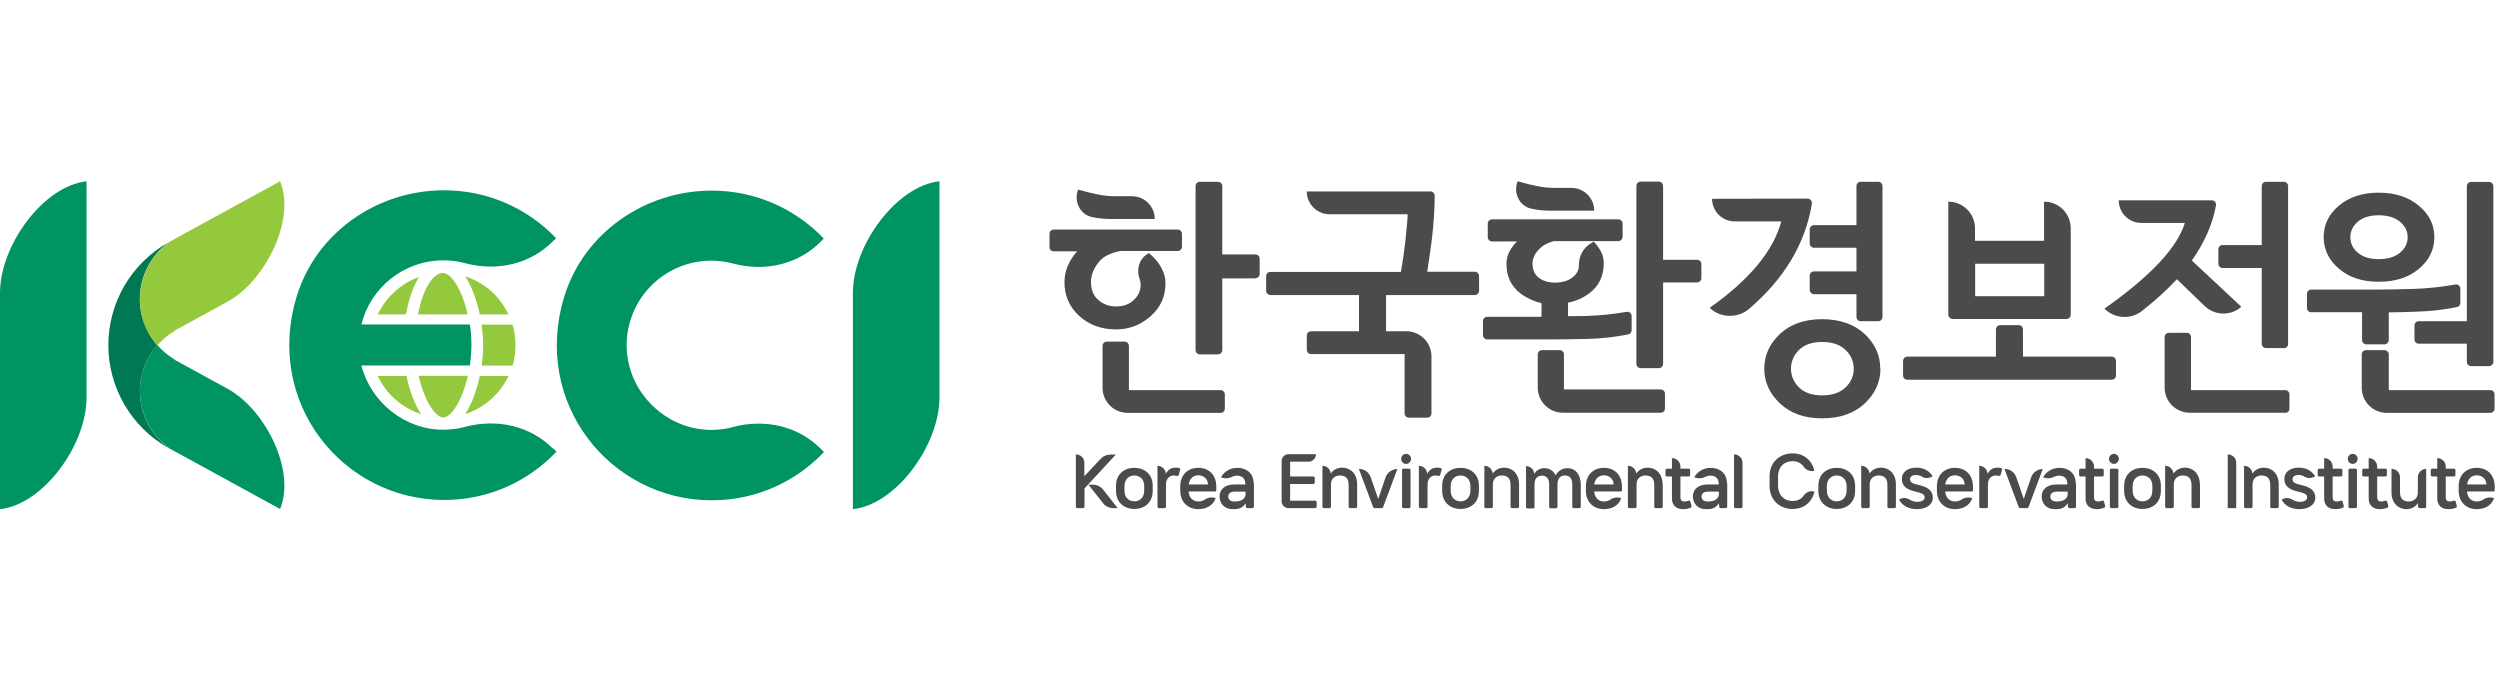 <svg width="147" height="41" viewBox="0 0 147 41" fill="none" xmlns="http://www.w3.org/2000/svg">
<path d="M69.5 14.508C69.5 14.648 69.39 14.758 69.25 14.758H65.88C65.34 14.868 64.94 15.048 64.69 15.318C64.33 15.718 64.15 16.138 64.15 16.588C64.15 17.038 64.29 17.388 64.58 17.638C64.87 17.888 65.21 18.018 65.62 18.018C65.97 18.018 66.33 17.938 66.61 17.688C66.89 17.438 67.07 17.178 67.07 16.728C67.07 16.628 67.05 16.518 67.01 16.408C66.82 15.878 66.95 15.288 67.42 14.968L67.55 14.878C68.21 15.418 68.53 16.048 68.53 16.638C68.53 17.458 68.24 18.068 67.66 18.588C67.08 19.108 66.4 19.368 65.63 19.368C64.76 19.368 64.04 19.108 63.46 18.578C62.88 18.048 62.59 17.388 62.59 16.588C62.59 15.948 62.84 15.348 63.33 14.778H61.96C61.82 14.778 61.71 14.668 61.71 14.528V13.748C61.71 13.608 61.82 13.498 61.96 13.498H69.25C69.39 13.498 69.5 13.618 69.5 13.748V14.528V14.508ZM67.9 12.878H65.3C64.92 12.878 64.55 12.838 64.19 12.758C63.49 12.598 63.12 11.818 63.4 11.148C64.28 11.408 64.98 11.538 65.5 11.538H66.56C67.3 11.538 67.9 12.138 67.9 12.878ZM71.77 24.278H66.31C65.49 24.278 64.83 23.618 64.83 22.798V20.338C64.83 20.198 64.94 20.088 65.08 20.088H66.13C66.27 20.088 66.38 20.208 66.38 20.338V22.938H71.77C71.91 22.938 72.02 23.058 72.02 23.188V24.028C72.02 24.168 71.91 24.278 71.77 24.278ZM73.81 16.368H71.87V20.588C71.87 20.728 71.75 20.838 71.61 20.838H70.56C70.42 20.838 70.3 20.728 70.3 20.588V10.938C70.3 10.798 70.42 10.688 70.56 10.688H71.61C71.75 10.688 71.87 10.798 71.87 10.938V14.958H73.81C73.95 14.958 74.07 15.068 74.07 15.208V16.108C74.07 16.248 73.95 16.358 73.81 16.358V16.368Z" fill="#4B4B4A"/>
<path d="M84.1 11.248C84.24 11.248 84.36 11.368 84.36 11.508C84.36 12.368 84.29 13.258 84.18 14.178C84.09 14.818 84.01 15.418 83.92 15.978H86.72C86.86 15.978 86.97 16.098 86.97 16.238V17.088C86.97 17.228 86.86 17.348 86.72 17.348H81.5V19.478H82.69C83.51 19.478 84.17 20.138 84.17 20.958V24.308C84.17 24.448 84.06 24.558 83.92 24.558H82.84C82.7 24.558 82.59 24.448 82.59 24.308V20.818H77.09C76.95 20.818 76.84 20.708 76.84 20.568V19.728C76.84 19.588 76.95 19.478 77.09 19.478H79.91V17.348H74.7C74.56 17.348 74.45 17.228 74.45 17.088V16.238C74.45 16.098 74.56 15.988 74.7 15.988H82.37C82.48 15.388 82.56 14.798 82.63 14.228C82.72 13.368 82.77 12.828 82.77 12.598H78.18C77.44 12.598 76.84 11.998 76.84 11.258H84.11L84.1 11.248Z" fill="#4B4B4A"/>
<path d="M95.41 13.918C95.41 14.058 95.29 14.178 95.16 14.178H91.37C91.08 14.258 90.86 14.358 90.68 14.488C90.3 14.798 90.11 15.138 90.11 15.488C90.11 15.858 90.23 16.138 90.48 16.328C90.72 16.518 91.04 16.618 91.43 16.618C91.82 16.618 92.2 16.518 92.44 16.328C92.69 16.138 92.84 15.938 92.84 15.568C92.84 15.038 93.11 14.558 93.56 14.298L93.71 14.208C93.89 14.388 94.03 14.588 94.14 14.798C94.25 15.008 94.3 15.238 94.3 15.488C94.3 16.228 94.02 16.808 93.47 17.228C93.1 17.518 92.68 17.698 92.2 17.798V18.588C92.52 18.588 92.88 18.588 93.27 18.578C94.03 18.558 94.82 18.478 95.64 18.338C95.8 18.308 95.94 18.428 95.94 18.588V19.418C95.94 19.538 95.85 19.648 95.73 19.668C94.95 19.818 94.16 19.908 93.37 19.928C92.51 19.948 91.75 19.958 91.09 19.958H87.45C87.31 19.958 87.2 19.848 87.2 19.708V18.878C87.2 18.738 87.31 18.628 87.45 18.628H90.64V17.828C90.18 17.718 89.77 17.528 89.41 17.258C88.86 16.838 88.58 16.258 88.58 15.518C88.58 15.138 88.71 14.788 88.97 14.458C89.03 14.368 89.11 14.288 89.2 14.198H87.73C87.59 14.198 87.48 14.078 87.48 13.938V13.148C87.48 13.008 87.59 12.898 87.73 12.898H95.16C95.3 12.898 95.41 13.018 95.41 13.148V13.938V13.918ZM97.65 24.268H91.9C91.08 24.268 90.42 23.608 90.42 22.788V20.838C90.42 20.698 90.53 20.588 90.67 20.588H91.71C91.85 20.588 91.96 20.698 91.96 20.838V22.898H97.65C97.79 22.898 97.9 23.018 97.9 23.148V24.018C97.9 24.158 97.79 24.268 97.65 24.268ZM99.79 16.608H97.79V21.398C97.79 21.538 97.67 21.648 97.53 21.648H96.48C96.34 21.648 96.22 21.538 96.22 21.398V10.928C96.22 10.788 96.34 10.678 96.48 10.678H97.53C97.67 10.678 97.79 10.788 97.79 10.928V15.278H99.79C99.93 15.278 100.04 15.388 100.04 15.528V16.358C100.04 16.498 99.92 16.608 99.79 16.608Z" fill="#4B4B4A"/>
<path d="M106.54 11.968C106.16 14.318 104.92 16.388 102.84 18.168C102.18 18.728 101.15 18.708 100.53 18.098C102.87 16.448 104.28 14.748 104.74 13.018H102C101.27 13.018 100.67 12.428 100.67 11.688L106.28 11.678C106.44 11.678 106.56 11.818 106.54 11.978V11.968ZM110.57 21.678C110.57 22.468 110.26 23.148 109.64 23.728C109.02 24.308 108.19 24.598 107.14 24.598C106.09 24.598 105.29 24.308 104.67 23.728C104.05 23.148 103.74 22.468 103.74 21.678C103.74 20.888 104.05 20.208 104.67 19.628C105.29 19.058 106.11 18.768 107.14 18.768C108.17 18.768 109.01 19.058 109.63 19.628C110.25 20.208 110.56 20.888 110.56 21.678H110.57ZM109 21.678C109 21.258 108.84 20.888 108.52 20.578C108.2 20.268 107.74 20.108 107.14 20.108C106.54 20.108 106.1 20.268 105.78 20.578C105.47 20.888 105.31 21.258 105.31 21.678C105.31 22.098 105.47 22.468 105.78 22.778C106.09 23.088 106.55 23.248 107.14 23.248C107.73 23.248 108.2 23.088 108.52 22.778C108.84 22.468 109 22.098 109 21.678ZM109.16 14.568H106.67C106.53 14.568 106.41 14.458 106.41 14.318V13.488C106.41 13.348 106.53 13.238 106.67 13.238H109.16V10.938C109.16 10.798 109.27 10.688 109.41 10.688H110.44C110.58 10.688 110.69 10.798 110.69 10.938V18.638C110.69 18.778 110.58 18.888 110.44 18.888H109.41C109.27 18.888 109.16 18.778 109.16 18.638V17.298H106.67C106.53 17.298 106.41 17.178 106.41 17.048V16.208C106.41 16.068 106.53 15.958 106.67 15.958H109.16V14.588V14.568Z" fill="#4B4B4A"/>
<path d="M124.18 22.328H112.15C112.01 22.328 111.9 22.218 111.9 22.078V21.228C111.9 21.088 112.01 20.968 112.15 20.968H117.36V19.368C117.36 19.228 117.48 19.118 117.61 19.118H118.7C118.84 19.118 118.95 19.228 118.95 19.368V20.968H124.17C124.31 20.968 124.42 21.088 124.42 21.228V22.078C124.42 22.218 124.31 22.328 124.17 22.328H124.18ZM121.51 18.758H114.82C114.68 18.758 114.56 18.638 114.56 18.498V11.858C115.43 11.858 116.13 12.558 116.13 13.428V14.158H120.19V11.858C121.06 11.858 121.76 12.558 121.76 13.428V18.498C121.76 18.638 121.65 18.758 121.5 18.758H121.51ZM120.2 17.418V15.508H116.14V17.418H120.2Z" fill="#4B4B4A"/>
<path d="M128.89 15.328L131.79 18.038C131.17 18.588 130.23 18.568 129.63 17.988L128 16.418C127.41 17.058 126.72 17.678 125.93 18.298C125.28 18.798 124.35 18.738 123.76 18.168L123.74 18.148C126.44 16.248 128.02 14.568 128.47 13.108H125.91C125.18 13.108 124.58 12.518 124.58 11.778H130.05C130.21 11.778 130.33 11.918 130.3 12.078C130.1 13.188 129.62 14.268 128.88 15.318L128.89 15.328ZM134.38 24.268H128.76C127.94 24.268 127.28 23.608 127.28 22.788V19.818C127.28 19.678 127.39 19.568 127.53 19.568H128.58C128.72 19.568 128.83 19.678 128.83 19.818V22.938H134.37C134.51 22.938 134.62 23.058 134.62 23.188V24.028C134.62 24.168 134.51 24.278 134.37 24.278L134.38 24.268ZM134.29 20.468H133.24C133.1 20.468 132.99 20.348 132.99 20.218V15.758H130.69C130.55 15.758 130.44 15.648 130.44 15.508V14.658C130.44 14.518 130.55 14.408 130.69 14.408H132.99V10.938C132.99 10.798 133.1 10.688 133.24 10.688H134.29C134.43 10.688 134.54 10.798 134.54 10.938V20.228C134.54 20.368 134.43 20.478 134.29 20.478V20.468Z" fill="#4B4B4A"/>
<path d="M140.46 18.358V19.988C140.46 20.128 140.34 20.248 140.2 20.248H139.14C139 20.248 138.89 20.128 138.89 19.988V18.358H135.9C135.76 18.358 135.65 18.248 135.65 18.108V17.278C135.65 17.138 135.76 17.028 135.9 17.028H139.74C140.29 17.028 141.02 17.008 141.93 16.988C142.74 16.958 143.55 16.878 144.37 16.728C144.53 16.698 144.67 16.818 144.67 16.978V17.808C144.67 17.928 144.58 18.038 144.46 18.058C143.68 18.218 142.87 18.308 142.04 18.328C141.46 18.348 140.93 18.368 140.46 18.368V18.358ZM136.63 13.948C136.63 13.228 136.92 12.608 137.52 12.098C138.12 11.588 138.91 11.328 139.87 11.328C140.83 11.328 141.62 11.588 142.23 12.098C142.84 12.608 143.14 13.218 143.14 13.948C143.14 14.678 142.84 15.298 142.23 15.808C141.62 16.318 140.84 16.568 139.87 16.568C138.9 16.568 138.13 16.318 137.54 15.808C136.94 15.308 136.64 14.688 136.63 13.948ZM138.2 13.948C138.2 14.298 138.34 14.608 138.64 14.858C138.93 15.108 139.34 15.238 139.87 15.238C140.4 15.238 140.82 15.108 141.12 14.858C141.42 14.608 141.57 14.308 141.57 13.948C141.57 13.588 141.42 13.298 141.12 13.038C140.82 12.788 140.4 12.658 139.87 12.658C139.34 12.658 138.92 12.788 138.64 13.038C138.35 13.288 138.2 13.588 138.2 13.948ZM146.43 24.278H140.35C139.53 24.278 138.87 23.618 138.87 22.798V20.838C138.87 20.698 138.98 20.588 139.12 20.588H140.2C140.34 20.588 140.46 20.698 140.46 20.838V22.938H146.43C146.57 22.938 146.68 23.058 146.68 23.188V24.028C146.68 24.168 146.56 24.278 146.43 24.278ZM145.05 21.268V20.208H142.22C142.08 20.208 141.97 20.098 141.97 19.958V19.138C141.97 18.998 142.08 18.888 142.22 18.888H145.05V10.948C145.05 10.808 145.16 10.698 145.3 10.698H146.35C146.49 10.698 146.61 10.808 146.61 10.948V21.278C146.61 21.418 146.49 21.528 146.35 21.528H145.3C145.16 21.528 145.05 21.418 145.05 21.278V21.268Z" fill="#4B4B4A"/>
<path d="M93.74 12.388H91.14C90.76 12.388 90.39 12.348 90.03 12.268C89.33 12.108 88.96 11.328 89.24 10.658C90.12 10.918 90.82 11.048 91.34 11.048H92.4C93.14 11.048 93.74 11.648 93.74 12.388Z" fill="#4B4B4A"/>
<path d="M63.77 28.718V29.808C63.77 29.808 63.74 29.878 63.7 29.878H63.33C63.33 29.878 63.26 29.848 63.26 29.808V26.718C63.54 26.718 63.76 26.938 63.76 27.218V27.998L64.73 26.968C64.87 26.818 65.08 26.728 65.29 26.728H65.61L63.76 28.728L63.77 28.718Z" fill="#4B4B4A"/>
<path d="M64.26 28.498H64L64.85 29.578C64.99 29.768 65.22 29.878 65.46 29.878H65.72L64.87 28.798C64.72 28.608 64.5 28.498 64.26 28.498Z" fill="#4B4B4A"/>
<path d="M65.62 28.858V28.568C65.62 27.868 66.12 27.508 66.7 27.508C67.28 27.508 67.78 27.868 67.78 28.568V28.858C67.78 29.568 67.28 29.928 66.7 29.928C66.12 29.928 65.62 29.558 65.62 28.858ZM67.28 28.848V28.588C67.28 28.168 67.01 27.958 66.7 27.958C66.39 27.958 66.12 28.168 66.12 28.588V28.848C66.12 29.268 66.39 29.478 66.7 29.478C67.01 29.478 67.28 29.268 67.28 28.848Z" fill="#4B4B4A"/>
<path d="M75.859 29.438H77.349C77.349 29.438 77.419 29.468 77.419 29.508V29.808C77.419 29.808 77.389 29.878 77.349 29.878H75.759C75.539 29.878 75.359 29.698 75.359 29.478V27.108C75.359 26.888 75.539 26.708 75.759 26.708H77.379C77.379 26.948 77.179 27.148 76.939 27.148H75.859V28.018H77.239C77.239 28.018 77.309 28.048 77.309 28.088V28.388C77.309 28.388 77.279 28.458 77.239 28.458H75.859V29.428V29.438Z" fill="#4B4B4A"/>
<path d="M79.8 28.478V29.808C79.8 29.808 79.77 29.878 79.73 29.878H79.37C79.37 29.878 79.3 29.848 79.3 29.808V28.498C79.3 28.108 79.09 27.958 78.79 27.958C78.49 27.958 78.26 28.148 78.26 28.468V29.808C78.26 29.808 78.23 29.878 78.19 29.878H77.83C77.83 29.878 77.76 29.848 77.76 29.808V27.388C78.02 27.388 78.23 27.598 78.25 27.848C78.38 27.638 78.62 27.498 78.93 27.498C79.41 27.498 79.8 27.868 79.8 28.468V28.478Z" fill="#4B4B4A"/>
<path d="M97.77 28.478V29.808C97.77 29.808 97.74 29.878 97.7 29.878H97.34C97.34 29.878 97.27 29.848 97.27 29.808V28.498C97.27 28.108 97.06 27.958 96.76 27.958C96.46 27.958 96.23 28.148 96.23 28.468V29.808C96.23 29.808 96.2 29.878 96.16 29.878H95.79C95.79 29.878 95.72 29.848 95.72 29.808V27.388C95.98 27.388 96.2 27.598 96.21 27.848C96.35 27.638 96.59 27.498 96.89 27.498C97.37 27.498 97.76 27.868 97.76 28.468L97.77 28.478Z" fill="#4B4B4A"/>
<path d="M89.32 28.478V29.808C89.32 29.808 89.29 29.878 89.25 29.878H88.89C88.89 29.878 88.82 29.848 88.82 29.808V28.498C88.82 28.108 88.61 27.958 88.31 27.958C88.01 27.958 87.78 28.148 87.78 28.468V29.808C87.78 29.808 87.75 29.878 87.71 29.878H87.35C87.35 29.878 87.28 29.848 87.28 29.808V27.388C87.54 27.388 87.75 27.598 87.77 27.848C87.91 27.638 88.15 27.498 88.45 27.498C88.93 27.498 89.32 27.868 89.32 28.468V28.478Z" fill="#4B4B4A"/>
<path d="M82.169 27.568L81.319 29.838C81.319 29.838 81.279 29.878 81.259 29.878H80.809C80.809 29.878 80.759 29.858 80.749 29.838L79.899 27.568C80.219 27.568 80.499 27.768 80.599 28.068L81.039 29.338L81.469 28.078C81.569 27.778 81.859 27.578 82.169 27.578V27.568Z" fill="#4B4B4A"/>
<path d="M82.39 26.978C82.39 26.818 82.52 26.688 82.68 26.688C82.84 26.688 82.97 26.818 82.97 26.978C82.97 27.138 82.84 27.278 82.68 27.278C82.52 27.278 82.39 27.148 82.39 26.978ZM82.44 29.808V27.628C82.44 27.628 82.47 27.558 82.51 27.558H82.87C82.87 27.558 82.94 27.588 82.94 27.628V29.808C82.94 29.808 82.91 29.878 82.87 29.878H82.51C82.51 29.878 82.44 29.848 82.44 29.808Z" fill="#4B4B4A"/>
<path d="M84.77 27.618L84.68 27.938C84.68 27.938 84.63 27.998 84.6 27.988C84.53 27.968 84.46 27.958 84.4 27.958C84.17 27.958 83.94 28.128 83.94 28.478V29.808C83.94 29.808 83.91 29.878 83.87 29.878H83.5C83.5 29.878 83.43 29.848 83.43 29.808V27.388C83.69 27.388 83.9 27.598 83.92 27.848V27.868C84.03 27.638 84.22 27.498 84.49 27.498C84.57 27.498 84.65 27.498 84.72 27.528C84.76 27.528 84.78 27.578 84.77 27.608V27.618Z" fill="#4B4B4A"/>
<path d="M69.39 27.618L69.31 27.938C69.31 27.938 69.26 27.998 69.219 27.988C69.15 27.968 69.08 27.958 69.02 27.958C68.79 27.958 68.56 28.128 68.56 28.478V29.808C68.56 29.808 68.53 29.878 68.49 29.878H68.129C68.129 29.878 68.06 29.848 68.06 29.808V27.388C68.32 27.388 68.54 27.598 68.55 27.848V27.868C68.66 27.638 68.85 27.498 69.12 27.498C69.2 27.498 69.279 27.498 69.35 27.528C69.389 27.528 69.41 27.578 69.4 27.608L69.39 27.618Z" fill="#4B4B4A"/>
<path d="M84.8 28.858V28.568C84.8 27.868 85.3 27.508 85.88 27.508C86.46 27.508 86.96 27.868 86.96 28.568V28.858C86.96 29.568 86.46 29.928 85.88 29.928C85.3 29.928 84.8 29.558 84.8 28.858ZM86.46 28.848V28.588C86.46 28.168 86.19 27.958 85.88 27.958C85.57 27.958 85.3 28.168 85.3 28.588V28.848C85.3 29.268 85.57 29.478 85.88 29.478C86.19 29.478 86.46 29.268 86.46 28.848Z" fill="#4B4B4A"/>
<path d="M92.95 28.478V29.808C92.95 29.808 92.919 29.878 92.879 29.878H92.519C92.519 29.878 92.45 29.848 92.45 29.808V28.478C92.45 28.098 92.26 27.958 92.01 27.958C91.76 27.958 91.579 28.138 91.579 28.478V29.818C91.579 29.818 91.549 29.888 91.51 29.888H91.159C91.159 29.888 91.09 29.858 91.09 29.818V28.488C91.09 28.098 90.9 27.968 90.659 27.968C90.419 27.968 90.23 28.118 90.23 28.488V29.828C90.23 29.828 90.2 29.898 90.159 29.898H89.799C89.799 29.898 89.73 29.868 89.73 29.828V27.408C89.99 27.408 90.2 27.608 90.21 27.868C90.329 27.668 90.529 27.528 90.809 27.528C91.1 27.528 91.34 27.678 91.469 27.948C91.6 27.708 91.85 27.528 92.169 27.528C92.629 27.528 92.95 27.898 92.95 28.498V28.478Z" fill="#4B4B4A"/>
<path d="M95.3 28.898H93.74C93.77 29.288 94.02 29.488 94.31 29.488C94.45 29.488 94.59 29.448 94.69 29.378C94.88 29.248 95.11 29.218 95.33 29.288C95.2 29.718 94.79 29.938 94.31 29.938C93.74 29.938 93.25 29.568 93.25 28.838V28.608C93.25 27.878 93.73 27.508 94.31 27.508C94.89 27.508 95.37 27.878 95.37 28.618V28.838C95.37 28.838 95.34 28.908 95.3 28.908V28.898ZM94.88 28.488C94.88 28.168 94.63 27.948 94.31 27.948C94.03 27.948 93.79 28.128 93.74 28.488H94.87H94.88Z" fill="#4B4B4A"/>
<path d="M71.449 28.898H69.889C69.919 29.288 70.169 29.488 70.459 29.488C70.599 29.488 70.739 29.448 70.839 29.378C71.029 29.248 71.259 29.218 71.479 29.288C71.339 29.718 70.939 29.938 70.459 29.938C69.889 29.938 69.399 29.568 69.399 28.838V28.608C69.399 27.878 69.879 27.508 70.459 27.508C71.039 27.508 71.519 27.878 71.519 28.618V28.838C71.519 28.838 71.489 28.908 71.449 28.908V28.898ZM71.029 28.488C71.029 28.168 70.779 27.948 70.459 27.948C70.179 27.948 69.939 28.128 69.899 28.488H71.029Z" fill="#4B4B4A"/>
<path d="M99.46 29.768C99.46 29.768 99.46 29.838 99.42 29.848C99.29 29.908 99.12 29.938 98.97 29.938C98.57 29.938 98.31 29.728 98.31 29.298V28.018H98C98 28.018 97.93 27.988 97.93 27.948V27.628C97.93 27.628 97.96 27.558 98 27.558H98.31V26.938C98.59 26.938 98.81 27.158 98.81 27.438V27.558H99.31C99.31 27.558 99.38 27.588 99.38 27.628V27.948C99.38 27.948 99.35 28.018 99.31 28.018H98.81V29.228C98.81 29.428 98.9 29.488 99.05 29.488C99.14 29.488 99.22 29.468 99.3 29.438C99.34 29.428 99.38 29.438 99.39 29.488L99.47 29.778L99.46 29.768Z" fill="#4B4B4A"/>
<path d="M101.56 28.398V29.808C101.56 29.808 101.53 29.878 101.49 29.878H101.16C101.16 29.878 101.09 29.848 101.09 29.818L101.07 29.588C100.95 29.808 100.72 29.938 100.43 29.938H100.28C99.86 29.938 99.54 29.628 99.54 29.198C99.54 28.788 99.84 28.488 100.4 28.488H101.06V28.428C101.06 28.168 100.9 27.968 100.57 27.968C100.47 27.968 100.38 27.988 100.3 28.028C100.09 28.138 99.86 28.158 99.64 28.068H99.62C99.79 27.748 100.15 27.508 100.59 27.508C101.13 27.508 101.54 27.838 101.54 28.398H101.56ZM100.54 29.478C100.8 29.478 101.04 29.338 101.07 29.088V28.908H100.43C100.18 28.908 100.05 29.018 100.05 29.198C100.05 29.378 100.19 29.488 100.4 29.488H100.54V29.478Z" fill="#4B4B4A"/>
<path d="M73.73 28.398V29.808C73.73 29.808 73.7 29.878 73.66 29.878H73.33C73.33 29.878 73.26 29.848 73.26 29.818L73.24 29.588C73.12 29.808 72.89 29.938 72.6 29.938H72.45C72.03 29.938 71.71 29.628 71.71 29.198C71.71 28.788 72.01 28.488 72.57 28.488H73.22V28.428C73.22 28.168 73.06 27.968 72.73 27.968C72.63 27.968 72.54 27.988 72.46 28.028C72.26 28.138 72.02 28.158 71.81 28.068H71.79C71.96 27.748 72.32 27.508 72.76 27.508C73.3 27.508 73.71 27.838 73.71 28.398H73.73ZM72.71 29.478C72.97 29.478 73.21 29.338 73.24 29.088V28.908H72.6C72.35 28.908 72.22 29.018 72.22 29.198C72.22 29.378 72.36 29.488 72.57 29.488H72.71V29.478Z" fill="#4B4B4A"/>
<path d="M101.96 29.808V26.718C102.24 26.718 102.46 26.938 102.46 27.218V29.808C102.46 29.808 102.43 29.878 102.39 29.878H102.03C102.03 29.878 101.96 29.848 101.96 29.808Z" fill="#4B4B4A"/>
<path d="M104.05 28.568V28.018C104.05 27.158 104.67 26.658 105.4 26.658C106.06 26.658 106.53 27.048 106.69 27.678C106.45 27.748 106.2 27.648 106.06 27.448C105.92 27.238 105.7 27.118 105.4 27.118C104.93 27.118 104.55 27.428 104.55 28.038V28.538C104.55 29.148 104.93 29.458 105.4 29.458C105.7 29.458 105.91 29.348 106.06 29.138C106.2 28.928 106.45 28.838 106.69 28.908C106.54 29.538 106.07 29.928 105.4 29.928C104.67 29.928 104.05 29.428 104.05 28.558V28.568Z" fill="#4B4B4A"/>
<path d="M111.479 28.478V29.808C111.479 29.808 111.449 29.878 111.409 29.878H111.049C111.049 29.878 110.979 29.848 110.979 29.808V28.498C110.979 28.108 110.769 27.958 110.469 27.958C110.169 27.958 109.939 28.148 109.939 28.468V29.808C109.939 29.808 109.909 29.878 109.869 29.878H109.509C109.509 29.878 109.439 29.848 109.439 29.808V27.388C109.699 27.388 109.909 27.598 109.929 27.848C110.059 27.638 110.299 27.498 110.609 27.498C111.089 27.498 111.479 27.868 111.479 28.468V28.478Z" fill="#4B4B4A"/>
<path d="M129.36 28.478V29.808C129.36 29.808 129.33 29.878 129.29 29.878H128.93C128.93 29.878 128.86 29.848 128.86 29.808V28.498C128.86 28.108 128.65 27.958 128.35 27.958C128.05 27.958 127.82 28.148 127.82 28.468V29.808C127.82 29.808 127.79 29.878 127.75 29.878H127.38C127.38 29.878 127.31 29.848 127.31 29.808V27.388C127.57 27.388 127.78 27.598 127.8 27.848C127.94 27.638 128.18 27.498 128.48 27.498C128.96 27.498 129.35 27.868 129.35 28.468L129.36 28.478Z" fill="#4B4B4A"/>
<path d="M133.99 28.478V29.808C133.99 29.808 133.96 29.878 133.92 29.878H133.56C133.56 29.878 133.49 29.848 133.49 29.808V28.498C133.49 28.108 133.28 27.958 132.98 27.958C132.68 27.958 132.45 28.148 132.45 28.468V29.808C132.45 29.808 132.42 29.878 132.38 29.878H132.02C132.02 29.878 131.95 29.848 131.95 29.808V27.388C132.21 27.388 132.43 27.598 132.44 27.848C132.58 27.638 132.82 27.498 133.12 27.498C133.6 27.498 133.99 27.868 133.99 28.468V28.478Z" fill="#4B4B4A"/>
<path d="M120.119 27.568L119.269 29.838C119.269 29.838 119.229 29.878 119.209 29.878H118.769C118.769 29.878 118.719 29.858 118.709 29.838L117.859 27.568C118.179 27.568 118.459 27.768 118.559 28.068L118.999 29.338L119.429 28.078C119.529 27.778 119.809 27.578 120.129 27.578L120.119 27.568Z" fill="#4B4B4A"/>
<path d="M117.72 27.618L117.63 27.938C117.63 27.938 117.58 27.998 117.55 27.988C117.48 27.968 117.41 27.958 117.35 27.958C117.12 27.958 116.89 28.128 116.89 28.478V29.808C116.89 29.808 116.86 29.878 116.82 29.878H116.45C116.45 29.878 116.38 29.848 116.38 29.808V27.388C116.64 27.388 116.85 27.598 116.87 27.848V27.868C116.98 27.638 117.17 27.498 117.44 27.498C117.52 27.498 117.6 27.498 117.67 27.528C117.71 27.528 117.73 27.578 117.72 27.608V27.618Z" fill="#4B4B4A"/>
<path d="M115.94 28.898H114.38C114.41 29.288 114.66 29.488 114.95 29.488C115.09 29.488 115.23 29.448 115.33 29.378C115.51 29.248 115.75 29.218 115.97 29.288C115.83 29.718 115.43 29.938 114.95 29.938C114.38 29.938 113.89 29.568 113.89 28.838V28.608C113.89 27.878 114.37 27.508 114.95 27.508C115.53 27.508 116.01 27.878 116.01 28.618V28.838C116.01 28.838 115.98 28.908 115.94 28.908V28.898ZM115.52 28.488C115.52 28.168 115.27 27.948 114.95 27.948C114.67 27.948 114.43 28.128 114.38 28.488H115.52Z" fill="#4B4B4A"/>
<path d="M146.619 28.898H145.059C145.089 29.288 145.339 29.488 145.629 29.488C145.769 29.488 145.909 29.448 146.009 29.378C146.189 29.248 146.429 29.218 146.649 29.288C146.519 29.718 146.109 29.938 145.629 29.938C145.059 29.938 144.569 29.568 144.569 28.838V28.608C144.569 27.878 145.049 27.508 145.629 27.508C146.209 27.508 146.689 27.878 146.689 28.618V28.838C146.689 28.838 146.659 28.908 146.619 28.908V28.898ZM146.199 28.488C146.199 28.168 145.949 27.948 145.629 27.948C145.349 27.948 145.109 28.128 145.069 28.488H146.199Z" fill="#4B4B4A"/>
<path d="M123.78 29.768C123.78 29.768 123.78 29.838 123.74 29.848C123.61 29.908 123.44 29.938 123.29 29.938C122.89 29.938 122.63 29.728 122.63 29.298V28.018H122.32C122.32 28.018 122.25 27.988 122.25 27.948V27.628C122.25 27.628 122.28 27.558 122.32 27.558H122.63V26.938C122.9 26.938 123.13 27.158 123.13 27.438V27.558H123.63C123.63 27.558 123.7 27.588 123.7 27.628V27.948C123.7 27.948 123.67 28.018 123.63 28.018H123.13V29.228C123.13 29.428 123.22 29.488 123.37 29.488C123.46 29.488 123.54 29.468 123.62 29.438C123.66 29.428 123.7 29.438 123.71 29.488L123.79 29.778L123.78 29.768Z" fill="#4B4B4A"/>
<path d="M137.81 29.768C137.81 29.768 137.81 29.838 137.77 29.848C137.64 29.908 137.47 29.938 137.32 29.938C136.92 29.938 136.66 29.728 136.66 29.298V28.018H136.35C136.35 28.018 136.28 27.988 136.28 27.948V27.628C136.28 27.628 136.31 27.558 136.35 27.558H136.66V26.938C136.94 26.938 137.16 27.158 137.16 27.438V27.558H137.66C137.66 27.558 137.73 27.588 137.73 27.628V27.948C137.73 27.948 137.7 28.018 137.66 28.018H137.16V29.228C137.16 29.428 137.25 29.488 137.4 29.488C137.49 29.488 137.57 29.468 137.65 29.438C137.69 29.428 137.73 29.438 137.74 29.488L137.82 29.778L137.81 29.768Z" fill="#4B4B4A"/>
<path d="M144.46 29.768C144.46 29.768 144.46 29.838 144.42 29.848C144.29 29.908 144.12 29.938 143.97 29.938C143.57 29.938 143.31 29.728 143.31 29.298V28.018H143C143 28.018 142.93 27.988 142.93 27.948V27.628C142.93 27.628 142.96 27.558 143 27.558H143.31V26.938C143.59 26.938 143.81 27.158 143.81 27.438V27.558H144.31C144.31 27.558 144.38 27.588 144.38 27.628V27.948C144.38 27.948 144.35 28.018 144.31 28.018H143.81V29.228C143.81 29.428 143.9 29.488 144.05 29.488C144.14 29.488 144.22 29.468 144.3 29.438C144.34 29.428 144.38 29.438 144.39 29.488L144.47 29.778L144.46 29.768Z" fill="#4B4B4A"/>
<path d="M140.429 29.768C140.429 29.768 140.429 29.838 140.389 29.848C140.259 29.908 140.089 29.938 139.939 29.938C139.539 29.938 139.279 29.728 139.279 29.298V28.018H138.969C138.969 28.018 138.899 27.988 138.899 27.948V27.628C138.899 27.628 138.929 27.558 138.969 27.558H139.279V26.938C139.549 26.938 139.779 27.158 139.779 27.438V27.558H140.279C140.279 27.558 140.349 27.588 140.349 27.628V27.948C140.349 27.948 140.319 28.018 140.279 28.018H139.779V29.228C139.779 29.428 139.869 29.488 140.019 29.488C140.109 29.488 140.189 29.468 140.269 29.438C140.309 29.428 140.349 29.438 140.359 29.488L140.439 29.778L140.429 29.768Z" fill="#4B4B4A"/>
<path d="M122.07 28.398V29.808C122.07 29.808 122.04 29.878 122 29.878H121.67C121.67 29.878 121.6 29.848 121.6 29.818L121.58 29.588C121.46 29.808 121.23 29.938 120.94 29.938H120.79C120.37 29.938 120.05 29.628 120.05 29.198C120.05 28.788 120.35 28.488 120.91 28.488H121.56V28.428C121.56 28.168 121.4 27.968 121.07 27.968C120.97 27.968 120.88 27.988 120.8 28.028C120.59 28.138 120.36 28.158 120.15 28.068H120.13C120.3 27.748 120.67 27.508 121.1 27.508C121.64 27.508 122.05 27.838 122.05 28.398H122.07ZM121.05 29.478C121.31 29.478 121.55 29.338 121.58 29.088V28.908H120.94C120.69 28.908 120.56 29.018 120.56 29.198C120.56 29.378 120.7 29.488 120.91 29.488H121.05V29.478Z" fill="#4B4B4A"/>
<path d="M106.92 28.858V28.568C106.92 27.868 107.42 27.508 108 27.508C108.58 27.508 109.08 27.868 109.08 28.568V28.858C109.08 29.568 108.58 29.928 108 29.928C107.42 29.928 106.92 29.558 106.92 28.858ZM108.58 28.848V28.588C108.58 28.168 108.31 27.958 108 27.958C107.69 27.958 107.42 28.168 107.42 28.588V28.848C107.42 29.268 107.69 29.478 108 29.478C108.31 29.478 108.58 29.268 108.58 28.848Z" fill="#4B4B4A"/>
<path d="M111.67 29.378C111.86 29.248 112.1 29.258 112.29 29.378C112.43 29.468 112.59 29.508 112.73 29.508C112.96 29.508 113.17 29.428 113.17 29.248C113.17 29.068 113.01 29.008 112.8 28.948L112.53 28.878C112.17 28.788 111.83 28.608 111.83 28.168C111.83 27.728 112.2 27.498 112.68 27.498C113.16 27.498 113.44 27.708 113.64 27.998C113.46 28.128 113.22 28.148 113.03 28.038C112.92 27.968 112.8 27.928 112.67 27.928C112.45 27.928 112.31 28.018 112.31 28.178C112.31 28.338 112.42 28.408 112.63 28.468L112.9 28.538C113.26 28.628 113.65 28.798 113.65 29.258C113.65 29.718 113.2 29.938 112.72 29.938C112.24 29.938 111.87 29.748 111.67 29.388V29.378Z" fill="#4B4B4A"/>
<path d="M134.17 29.378C134.36 29.248 134.6 29.258 134.79 29.378C134.93 29.468 135.09 29.508 135.23 29.508C135.46 29.508 135.66 29.428 135.66 29.248C135.66 29.068 135.5 29.008 135.29 28.948L135.02 28.878C134.66 28.788 134.32 28.608 134.32 28.168C134.32 27.728 134.69 27.498 135.17 27.498C135.65 27.498 135.93 27.708 136.13 27.998C135.95 28.128 135.71 28.148 135.52 28.038C135.41 27.968 135.29 27.928 135.16 27.928C134.94 27.928 134.8 28.018 134.8 28.178C134.8 28.338 134.91 28.408 135.12 28.468L135.39 28.538C135.75 28.628 136.14 28.798 136.14 29.258C136.14 29.718 135.69 29.938 135.21 29.938C134.73 29.938 134.36 29.748 134.16 29.388L134.17 29.378Z" fill="#4B4B4A"/>
<path d="M124.01 26.978C124.01 26.818 124.14 26.688 124.3 26.688C124.46 26.688 124.59 26.818 124.59 26.978C124.59 27.138 124.46 27.278 124.3 27.278C124.14 27.278 124.01 27.148 124.01 26.978ZM124.06 29.808V27.628C124.06 27.628 124.09 27.558 124.13 27.558H124.49C124.49 27.558 124.56 27.588 124.56 27.628V29.808C124.56 29.808 124.53 29.878 124.49 29.878H124.13C124.13 29.878 124.06 29.848 124.06 29.808Z" fill="#4B4B4A"/>
<path d="M138.05 26.978C138.05 26.818 138.18 26.688 138.34 26.688C138.5 26.688 138.63 26.818 138.63 26.978C138.63 27.138 138.5 27.278 138.34 27.278C138.18 27.278 138.05 27.148 138.05 26.978ZM138.09 29.808V27.628C138.09 27.628 138.12 27.558 138.16 27.558H138.52C138.52 27.558 138.59 27.588 138.59 27.628V29.808C138.59 29.808 138.56 29.878 138.52 29.878H138.16C138.16 29.878 138.09 29.848 138.09 29.808Z" fill="#4B4B4A"/>
<path d="M124.899 28.858V28.568C124.899 27.868 125.399 27.508 125.979 27.508C126.559 27.508 127.059 27.868 127.059 28.568V28.858C127.059 29.568 126.559 29.928 125.979 29.928C125.399 29.928 124.899 29.558 124.899 28.858ZM126.559 28.848V28.588C126.559 28.168 126.289 27.958 125.979 27.958C125.669 27.958 125.399 28.168 125.399 28.588V28.848C125.399 29.268 125.669 29.478 125.979 29.478C126.289 29.478 126.559 29.268 126.559 28.848Z" fill="#4B4B4A"/>
<path d="M130.99 29.878V26.718C131.27 26.718 131.49 26.938 131.49 27.218V29.878H130.99Z" fill="#4B4B4A"/>
<path d="M142.66 27.568V29.808C142.66 29.808 142.63 29.878 142.59 29.878H142.26C142.26 29.878 142.2 29.848 142.19 29.818L142.17 29.588C142.03 29.798 141.79 29.938 141.49 29.938C141.01 29.938 140.62 29.568 140.62 28.958V27.568C140.9 27.568 141.12 27.788 141.12 28.068V28.948C141.12 29.338 141.33 29.488 141.63 29.488C141.93 29.488 142.17 29.288 142.17 28.978V28.068C142.17 27.788 142.39 27.568 142.67 27.568H142.66Z" fill="#4B4B4A"/>
<path d="M0 17.228V29.938C2.54 29.668 5.09 26.178 5.09 23.368V10.658C2.55 10.938 0 14.418 0 17.228Z" fill="#009560"/>
<path d="M8.36 21.958C8.46 21.568 8.62 21.208 8.82 20.878C8.9 20.748 8.98 20.618 9.08 20.498C9.13 20.428 9.19 20.358 9.25 20.298C9.19 20.228 9.13 20.168 9.08 20.098C8.99 19.978 8.9 19.848 8.82 19.718C8.62 19.388 8.47 19.028 8.36 18.638C7.91 16.938 8.59 15.218 9.93 14.238C9.94 14.238 9.95 14.218 9.96 14.218C9.96 14.218 9.94 14.228 9.93 14.238C7.66 15.508 6.37 17.858 6.37 20.298C6.37 22.728 7.66 25.088 9.93 26.358C9.94 26.358 9.96 26.378 9.96 26.378C9.96 26.378 9.94 26.358 9.93 26.348C8.59 25.378 7.92 23.648 8.36 21.958Z" fill="#007854"/>
<path d="M10.29 21.168L13.38 22.858C14.33 23.378 15.17 24.298 15.77 25.348C15.99 25.728 16.18 26.128 16.33 26.528C16.77 27.728 16.87 28.968 16.47 29.928L9.98 26.378H9.96C9.96 26.378 9.94 26.348 9.93 26.338C8.59 25.368 7.92 23.638 8.36 21.948C8.46 21.558 8.62 21.198 8.82 20.868C8.9 20.738 8.98 20.608 9.08 20.488C9.13 20.418 9.19 20.348 9.25 20.288C9.55 20.628 9.89 20.918 10.28 21.148C10.28 21.148 10.29 21.148 10.3 21.148L10.29 21.168Z" fill="#009560"/>
<path d="M50.15 17.228V29.938C52.69 29.668 55.24 26.178 55.24 23.368V10.658C52.7 10.938 50.15 14.418 50.15 17.228Z" fill="#009560"/>
<path d="M43.11 25.108C42.72 25.218 42.31 25.268 41.89 25.278C39.21 25.318 36.93 23.118 36.85 20.448C36.77 17.628 39.03 15.328 41.83 15.328C42.27 15.328 42.7 15.388 43.11 15.498C44.95 15.988 46.9 15.568 48.24 14.228L48.44 14.028C46.78 12.288 44.44 11.208 41.85 11.208C37.92 11.208 34.33 13.688 33.18 17.438C31.26 23.688 35.89 29.418 41.85 29.418C44.45 29.418 46.79 28.328 48.45 26.578L48.25 26.378C46.9 25.028 44.94 24.618 43.1 25.108H43.11Z" fill="#009560"/>
<path d="M32.5 26.368C31.15 25.018 29.19 24.608 27.35 25.098C26.96 25.208 26.55 25.258 26.13 25.268C23.82 25.298 21.8 23.658 21.25 21.488H27.63C27.68 21.108 27.72 20.698 27.72 20.288C27.72 19.878 27.69 19.468 27.63 19.078H21.25C21.79 16.908 23.74 15.308 26.08 15.308C26.53 15.308 26.95 15.368 27.36 15.478C29.2 15.968 31.15 15.548 32.49 14.208L32.7 14.008C31.04 12.268 28.7 11.188 26.11 11.188C22.18 11.188 18.6 13.668 17.45 17.418C15.53 23.668 20.15 29.398 26.12 29.398C28.72 29.398 31.06 28.308 32.72 26.558L32.52 26.358L32.5 26.368Z" fill="#009560"/>
<path d="M10.29 19.428L13.38 17.738C14.33 17.218 15.17 16.298 15.77 15.238C15.99 14.858 16.18 14.458 16.33 14.058C16.77 12.858 16.87 11.618 16.47 10.658L9.98 14.208H9.96C9.96 14.208 9.94 14.238 9.93 14.248C8.59 15.218 7.92 16.948 8.36 18.648C8.46 19.038 8.62 19.398 8.82 19.728C8.9 19.858 8.98 19.988 9.08 20.108C9.13 20.178 9.19 20.248 9.25 20.308C9.55 19.968 9.89 19.678 10.28 19.448C10.28 19.448 10.29 19.448 10.3 19.448L10.29 19.428Z" fill="#95C93D"/>
<path d="M28.21 18.488H29.9C29.63 17.928 29.26 17.438 28.79 17.038C28.75 17.008 28.72 16.978 28.68 16.948C28.56 16.858 28.43 16.768 28.3 16.688C28 16.508 27.68 16.348 27.35 16.248C27.73 16.818 28.03 17.628 28.21 18.488Z" fill="#95C93D"/>
<path d="M26.06 24.548C26.54 24.548 27.18 23.548 27.51 22.098H24.62C24.94 23.538 25.59 24.548 26.07 24.548H26.06Z" fill="#95C93D"/>
<path d="M22.21 18.488H23.87C24.02 17.638 24.28 16.858 24.64 16.288C24.43 16.368 24.22 16.448 24.03 16.558C23.24 16.988 22.6 17.668 22.21 18.488Z" fill="#95C93D"/>
<path d="M22.21 22.108C22.71 23.168 23.63 23.988 24.76 24.348C24.38 23.768 24.08 22.978 23.9 22.108H22.21Z" fill="#95C93D"/>
<path d="M24.58 18.488H27.5C27.18 17.048 26.53 16.048 26.05 16.048C25.44 16.048 24.85 17.048 24.58 18.488Z" fill="#95C93D"/>
<path d="M29.9 22.108H28.21C28.03 22.978 27.73 23.778 27.35 24.348C27.61 24.268 27.85 24.158 28.08 24.038C28.87 23.608 29.51 22.928 29.9 22.108Z" fill="#95C93D"/>
<path d="M30.14 19.088H28.32C28.37 19.488 28.41 19.898 28.41 20.298C28.41 20.698 28.38 21.098 28.32 21.498H30.14C30.25 21.118 30.31 20.708 30.31 20.298C30.31 19.888 30.25 19.478 30.14 19.088Z" fill="#95C93D"/>
</svg>
